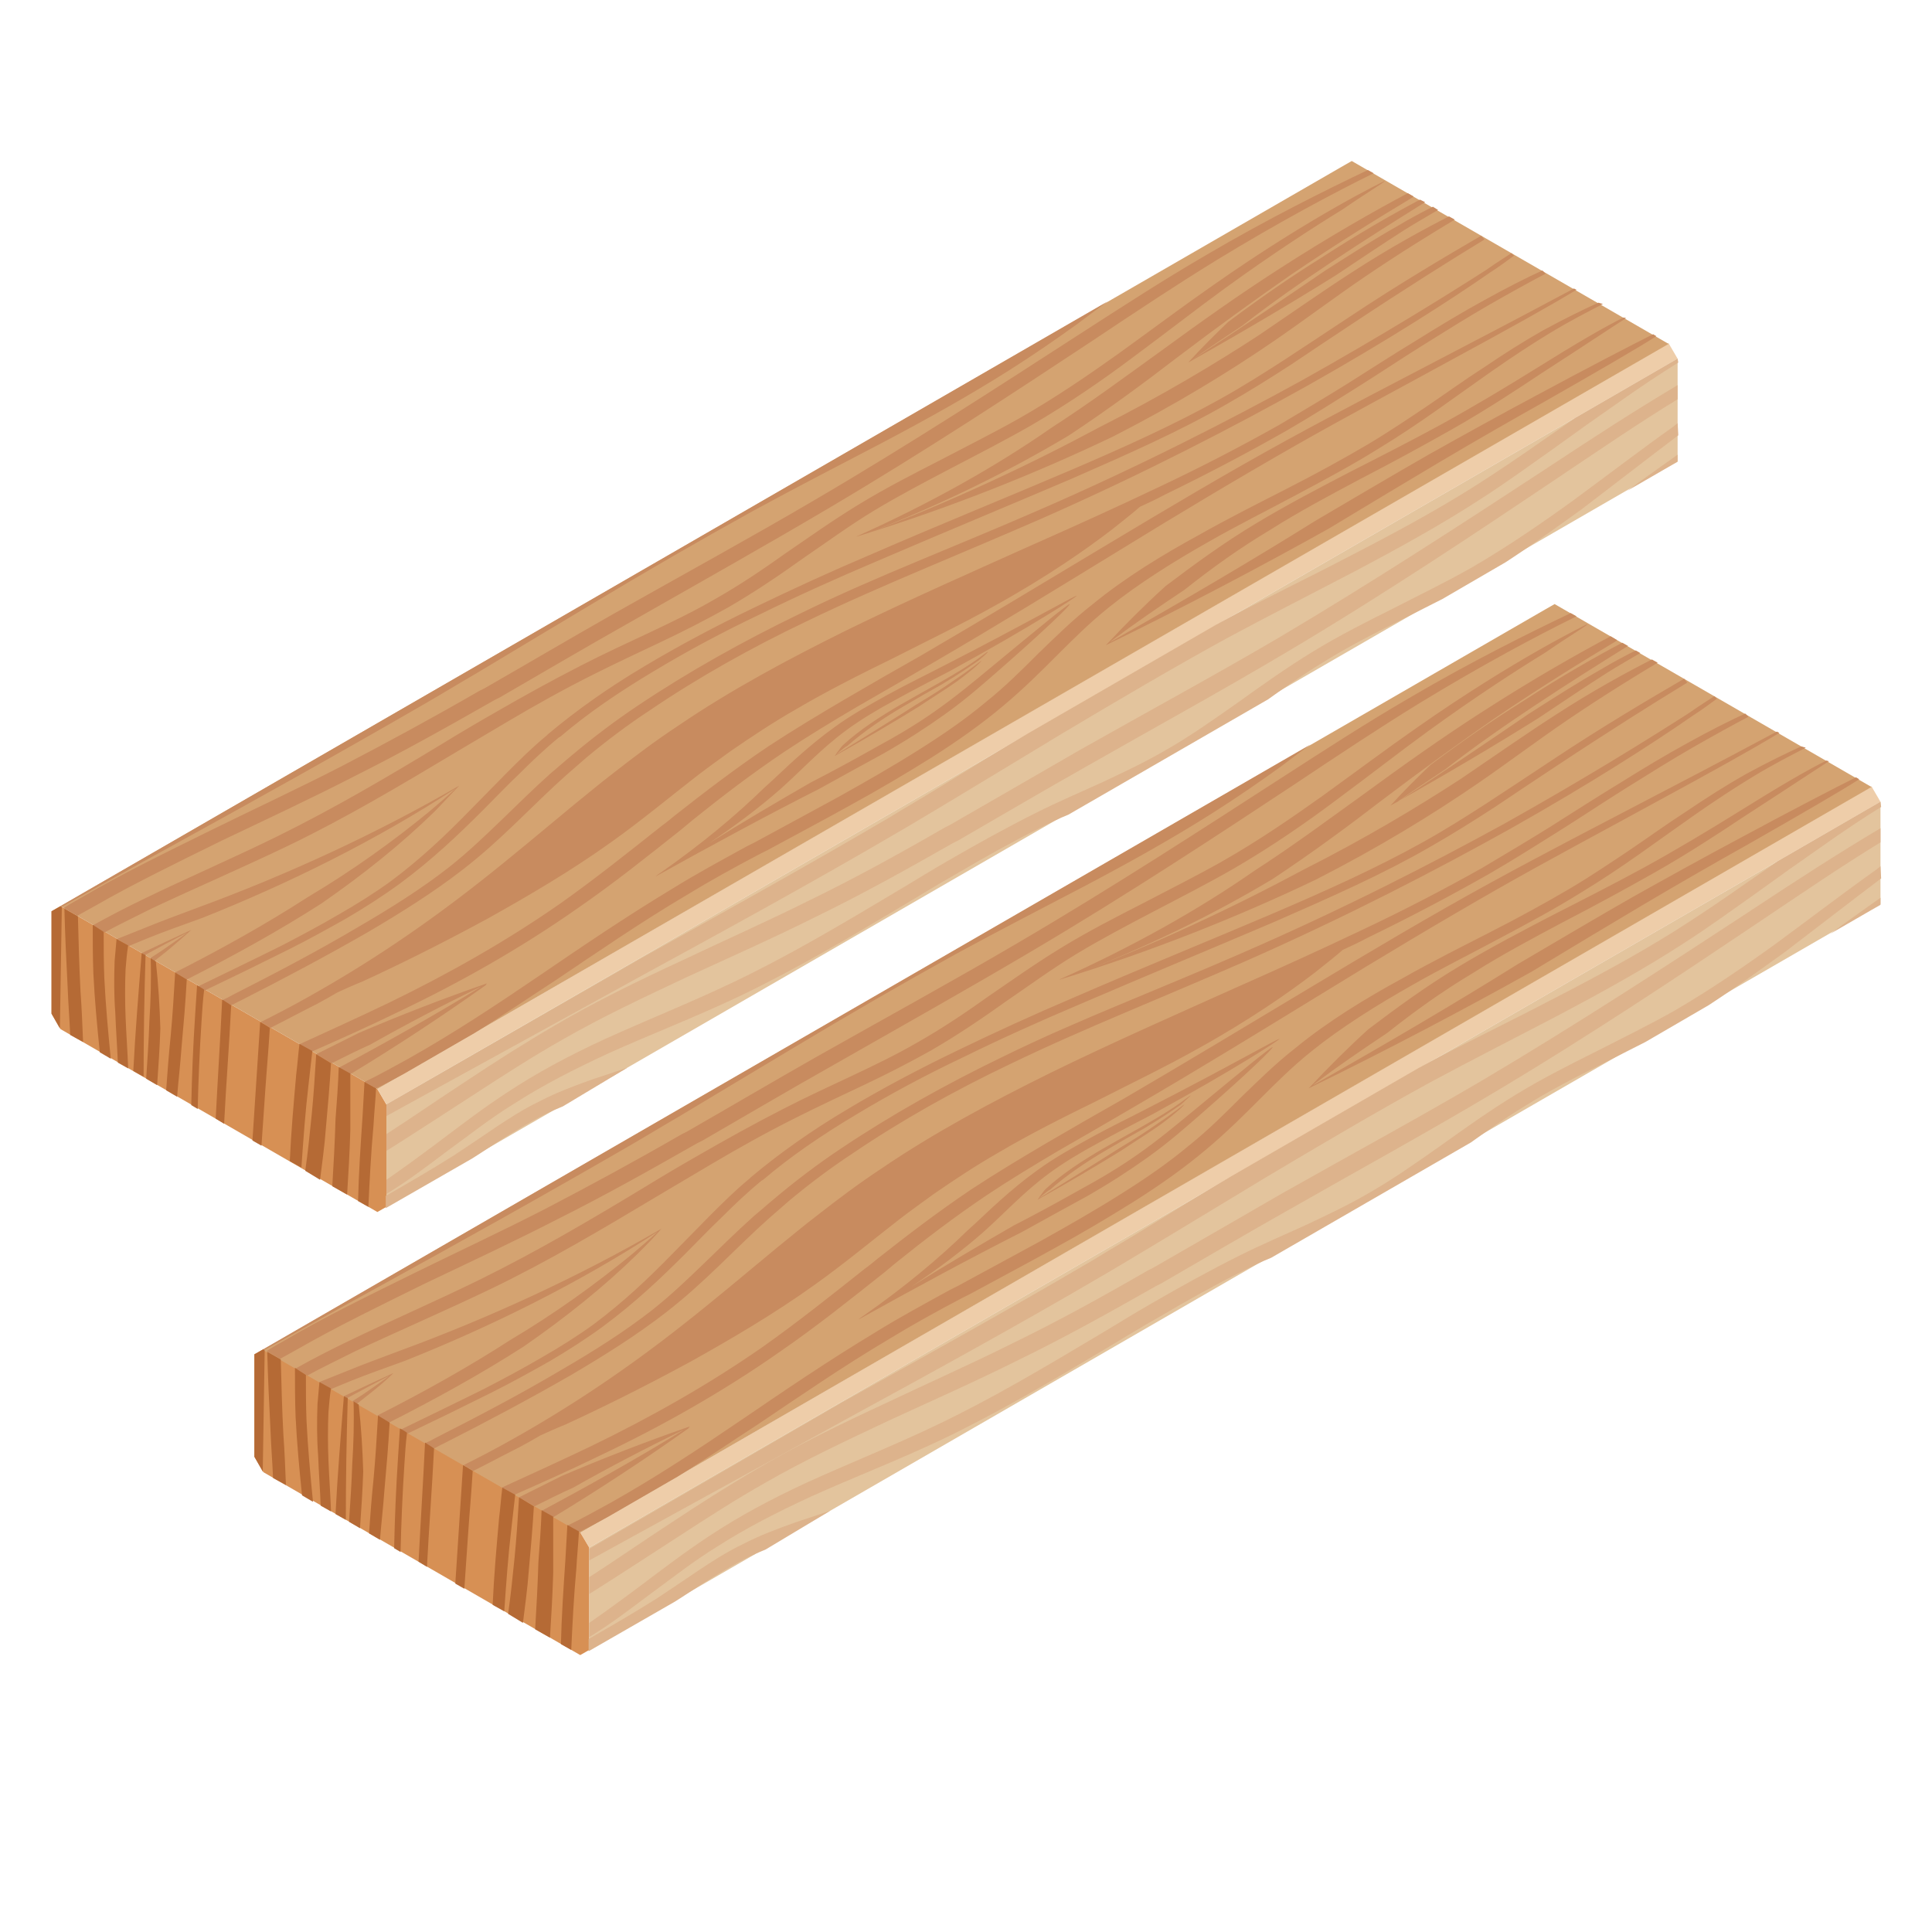 <?xml version="1.0" encoding="utf-8"?>
<!-- Generator: Adobe Illustrator 26.5.0, SVG Export Plug-In . SVG Version: 6.00 Build 0)  -->
<svg version="1.1" id="Livello_1" xmlns="http://www.w3.org/2000/svg" xmlns:xlink="http://www.w3.org/1999/xlink" x="0px" y="0px"
	 viewBox="0 0 300 300" style="enable-background:new 0 0 300 300;" xml:space="preserve">
<style type="text/css">
	.st0{fill:#D79054;}
	.st1{fill:#EECDA9;}
	.st2{fill:#E3C49D;}
	.st3{fill:#D4A371;}
	.st4{fill:#C88B5F;}
	.st5{fill:#B56A35;}
	.st6{fill:#DDB38C;}
</style>
<g>
	<path id="rect1183_00000008855157205219168690000003454911210618370695_" class="st0" d="M40.9,209.5l-1.4,0.8v15.9l1.4,2.4
		L90.1,257l1.4-0.8v-15.9l-1.4-2.4L40.9,209.5z"/>
	<path id="path1575_00000080909993897576878510000011343358212078004894_" class="st1" d="M91.5,240.3L292,124.5l-1.4-2.4L90.1,238
		L91.5,240.3z"/>
	<path id="path1577_00000010270171220522575680000006597042465457456263_" class="st2" d="M91.5,256.2v-15.9L292,124.5l0,15.9
		l-1.4,0.8L91.5,256.2z"/>
	<path id="path1579_00000070091444134666835270000002422104543732392605_" class="st3" d="M290.6,122.2l-49.2-28.4l-1.4,0.8
		l-199.2,115L90.1,238L290.6,122.2z"/>
	<path id="path1655_00000172415468814975445140000001437404554003707318_" class="st4" d="M243.9,95.2c-6.5,3.1-15.4,7.5-25.1,13.2
		c-6.7,3.9-12.7,7.8-20.3,12.7c-11.3,7.3-25.9,16.8-40.6,25.4c-9.7,5.7-20.3,11.5-31.1,17.6c-6.7,3.8-13.3,7.7-20.1,11.6
		c0,0-0.8,0.4-0.8,0.4c-7.1,4.1-14.1,7.9-21.2,11.6c-6.6,3.4-13.9,6.8-20.4,10c-7.1,3.5-13.9,6.8-20.2,10.5c-0.9,0.5-1.8,1-2.7,1.6
		l2.1,1.2c0.9-0.5,1.8-1,2.7-1.5c6.1-3.5,12.7-6.7,19.8-10.2c6.5-3.1,13.8-6.5,20.6-10c7.4-3.7,14.5-7.7,21.7-11.8
		c0,0,0.8-0.4,0.8-0.4c6.4-3.7,13.7-8,20.1-11.6c10.7-6.1,21.2-12,31-17.8c14.9-8.8,29.3-18.3,40.5-25.7c7.5-5,13.2-8.8,19.7-12.8
		c9.5-5.8,18.1-10.4,24.4-13.5L243.9,95.2z M246.5,96.9c0,0-11.1,5.3-26.5,16.1c-4.6,3.2-9.4,6.8-14.8,10.7
		c-4.5,3.2-9.7,6.8-15.5,10.1c-3.9,2.2-7.9,4.2-12.3,6.5c-4.1,2.1-8.4,4.3-12.5,6.8c-4.1,2.5-7.6,5-11.4,7.6
		c-3.5,2.5-7.2,5-11.1,7.2c-3.1,1.8-6.4,3.4-10,5.1c-3.4,1.6-7.1,3.3-10.6,5.1c-4.7,2.4-9.2,4.9-13.7,7.5c-2.8,1.6-5.5,3.2-8.1,4.8
		c-8.6,5.2-16.6,9.9-25.3,14.2c-6.9,3.4-14.1,6.5-20.9,9.8c-2.7,1.3-5.4,2.7-7.9,4.1l1.8,1.1c2.4-1.3,4.9-2.5,7.5-3.8
		c6.6-3.1,13.8-6.2,21.1-9.7c9.1-4.4,17.3-9.3,26-14.5c2.7-1.6,5.4-3.2,8.1-4.8c4.4-2.6,8.7-5,13.3-7.3c3.4-1.7,7-3.4,10.4-5
		c3.6-1.7,7.1-3.5,10.5-5.4c4.3-2.5,8.1-5.1,11.6-7.6c3.8-2.6,7.2-5.1,11-7.4c3.8-2.3,8-4.5,12-6.6c4.4-2.3,8.5-4.4,12.5-6.7
		c6-3.5,11.3-7.2,15.7-10.5c5.4-4,10-7.6,14.4-10.8c7.3-5.3,13.8-9.5,18.2-12.2C244.2,98.4,246.7,97,246.5,96.9z M250.1,98.8
		c-4.9,2.6-12,6.6-20.2,11.9c-5.9,3.8-11.7,7.9-18.4,12.8c-5,3.6-10.8,7.9-16.7,11.7c-8.6,6-18.9,11.8-30.3,16.9l0.1,0
		c14.6-4.5,28-9.9,39.7-15.5c9.8-5,18.1-10.1,25.1-14.9c4.8-3.3,9.3-6.7,14-9.9c5.6-3.8,10.5-6.8,14-8.9l-0.9-0.5
		c-3.9,2-9.1,4.8-15.1,8.7c-4.5,2.9-9.2,6.2-14.5,9.8c-6.9,4.5-15.1,9.4-24.6,14.2c-10.8,5.8-23.1,11.6-36.3,16.6
		c11.9-4.5,22.6-9.8,31.6-15.2c6.2-4.1,12-8.4,16.8-12.1c6.6-5,12-8.9,17.6-12.8c7.5-5.1,14.2-9.2,18.7-11.9
		c0.2-0.1,0.3-0.2,0.4-0.3L250.1,98.8z M251.9,99.8c-3.8,2-9.3,5.1-15.6,9.2c-4.5,2.8-9.4,6.2-14.2,9.8c-2.1,2-4.2,4.1-6.2,6.3
		c8.7-4.9,16.3-9.4,23-13.6c4.5-3,7-4.7,10.6-7c1.9-1.2,3.7-2.2,5.2-3.1L254,101c-1.6,0.8-3.5,1.8-5.5,3c-3.7,2.1-6.8,4.1-11.2,6.9
		c-6,4.1-13.2,9-20.9,14c2.7-1.9,5.4-3.7,8.1-5.5c4.6-3.6,9.4-6.9,13.6-9.7c5.7-3.8,10.7-6.9,14.2-9.1c0.2-0.1,0.3-0.2,0.5-0.3
		L251.9,99.8z M261.5,105.4c-5.3,3.1-12.5,7.3-20.9,12.9c-3,2-6.2,4.1-9.7,6.4c-3.1,2-6.4,4.1-10,6.1c-7,3.9-14.7,7.4-23.6,11.2
		c-9.6,4.1-20,8.3-30.8,13c-5.9,2.5-12,5.3-18,8.2c-5.8,2.8-11.5,5.8-17,9.1c-5.4,3.2-10.5,6.8-14.9,10.5c-0.1,0.1-0.1,0.1-0.2,0.2
		c-2.3,1.9-4.3,3.9-6.2,5.8c-1.9,1.9-3.8,3.9-5.7,5.8c-3.8,3.9-7.7,7.6-12.4,11.1c-2.5,1.8-5.2,3.5-8,5.1c-2.9,1.7-5.9,3.3-8.8,4.8
		c-4.4,2.2-8.8,4.3-13.1,6.4l1.1,0.6c4.2-2,8.5-4.1,12.9-6.3c3-1.5,6.1-3.2,9.1-4.9c2.9-1.7,5.7-3.5,8.3-5.4c5-3.7,9-7.5,12.9-11.4
		c1.9-1.9,3.7-3.8,5.7-5.7c1.9-1.9,3.9-3.8,6.1-5.6c0.1,0,0.1-0.1,0.2-0.1c4.2-3.6,9.2-7,14.4-10.1c5.3-3.2,10.9-6.2,16.6-8.9
		c5.9-2.9,11.9-5.6,17.8-8.1c10.7-4.6,21.1-8.9,30.7-13c8.9-3.9,16.8-7.4,23.9-11.5c3.7-2.1,7-4.2,10.1-6.2c3.4-2.3,6.6-4.4,9.6-6.4
		c8.3-5.5,15.3-9.9,20.4-13L261.5,105.4z M266.2,108.1c-1.2,0.8-2.5,1.6-3.9,2.6c-6.4,4.1-16.2,10.2-28.7,17.2
		c-11.3,6.2-25.1,13.3-41,20.2c-6.2,2.7-11.8,5-18.5,7.8c-6,2.5-12.3,5.2-18.4,8.2c-8.7,4.2-17.3,9-25.2,14.3c-3.6,2.4-7,5-10.1,7.6
		c-1.1,0.9-2.2,1.9-3.3,2.8c-2.8,2.5-5.3,5-7.8,7.4c-2.6,2.5-5.1,4.9-8,7.2c-4.2,3.3-9.1,6.4-14.1,9.3c-6.4,3.8-13.1,7.3-19.6,10.6
		c-0.5,0.3-1.1,0.6-1.6,0.8l1.4,0.8c0.5-0.2,0.9-0.5,1.4-0.7c6.5-3.3,13.3-6.9,19.9-10.7c5.1-3,10.2-6.2,14.7-9.7
		c3.1-2.4,5.8-4.9,8.4-7.4c2.5-2.4,5-4.9,7.7-7.3c1-0.9,2.1-1.8,3.1-2.7c3-2.5,6.3-5,9.8-7.3c7.5-5.1,15.9-9.8,24.3-13.8
		c6-2.9,12.2-5.6,18.1-8.1c6.6-2.8,12.3-5.2,18.5-7.9c16.1-7.1,29.9-14.3,41.2-20.6c12.6-7.1,22.2-13.3,28.4-17.6
		c1.4-0.9,2.6-1.8,3.7-2.6L266.2,108.1z M271,110.8c-2.4,1.1-5.4,2.6-9,4.6c-3.3,1.8-6.8,3.9-10.8,6.4c-3.3,2-6.7,4.2-10.5,6.6
		c-3.2,2-6.9,4.2-10.6,6.4c-5.7,3.2-11.8,6.4-18.8,9.7c-6.3,3-12.7,5.9-19.7,9c-8.9,4-18.9,8.4-28.5,13.1
		c-8.9,4.4-18.1,9.3-26.3,14.9c-3.5,2.3-6.8,4.8-10,7.3c-2.1,1.6-4.1,3.3-6.1,4.9c-5.2,4.3-9.8,8.2-14.9,12.2
		c-8.4,6.6-17.1,12.5-26.6,17.8c-2.3,1.3-4.8,2.6-7.2,3.8l1.5,0.9c2.4-1.2,4.8-2.5,7.2-3.7c1.1-0.6,2.2-1.2,3.2-1.8
		c1.1-0.5,2.4-1.1,3.9-1.7c4.8-2.2,11.6-5.5,19.5-9.8c5.9-3.3,12.8-7.3,19.2-11.9c4.5-3.2,8.7-6.7,13.2-10.2
		c1.7-1.3,3.5-2.6,5.3-3.9c3.2-2.2,6.5-4.4,10-6.4c4.9-2.9,10.3-5.6,15.2-8c5.9-3,10.7-5.3,15.7-8.1c8.3-4.6,14.4-8.9,18.3-11.9
		c1.9-1.5,3.4-2.7,4.3-3.5c1.3-0.6,2.6-1.2,3.9-1.9c7-3.4,13.2-6.7,19-10c3.8-2.2,7.4-4.5,10.6-6.5c3.2-2,7.1-4.6,10.3-6.6
		c4-2.5,7.2-4.5,10.5-6.4c3.5-2,6.4-3.6,8.7-4.8L271,110.8z M275.9,113.6c-5.3,2.8-6.1,3.3-20.5,10.8c-6.3,3.3-15.6,8.1-24,12.7
		c-9.3,5.1-18.2,10.4-28.7,16.7c-8.5,5.1-18.6,11.2-28.2,16.8c-3.9,2.2-7.9,4.5-12,6.9c-3.9,2.3-7.9,4.7-11.7,7.2
		c-5.2,3.5-9.9,7.1-14.6,10.8c-0.6,0.5-1.2,1-1.9,1.5c-5.3,4.2-10.3,8.2-15.8,12.1c-8.3,5.8-17.5,11-26.8,15.5
		c-4.6,2.2-9.2,4.3-13.8,6.4l2,1.1c4.3-1.9,8.8-3.9,13.3-6.1c9.7-4.6,19.2-10,27.9-16.1c5.8-4,10.9-8.1,16.2-12.3
		c0.6-0.5,1.2-1,1.8-1.5c4.6-3.7,9.2-7.2,14.1-10.5c3.6-2.4,7.4-4.7,11.3-7c4-2.3,8-4.6,11.9-6.9c9.8-5.7,19.7-11.8,28.2-17
		c10.4-6.4,19.1-11.6,28.2-16.8c7.9-4.5,17.5-9.6,23.5-12.9c9.6-5.2,15.7-8.6,20-11.2L275.9,113.6z M203.5,115.6L40.9,209.5l0.2,0.1
		c5.5-3,11.1-6.2,17-9.4c12.2-6.7,26.2-14.5,39.5-22.2c2.6-1.5,5.2-3.1,7.8-4.6c6-3.6,11.8-7.1,17.5-10.5
		c8.8-5.3,17.1-10.1,25.6-14.8c6.8-3.7,13.6-7.2,20.1-10.6c7.2-3.8,13.6-7.4,19.6-11.2c3.8-2.4,7.4-4.9,10.6-7.2
		C200.5,117.8,202,116.7,203.5,115.6z M279.7,115.9c-2.2,1-5.1,2.4-8.6,4.3c-3,1.7-6,3.6-9.4,5.9c-2.8,1.8-5.7,3.9-8.8,6
		c-2.7,1.8-5.8,3.9-9,5.8c-3.9,2.3-8.1,4.6-12.8,7c-4.1,2.1-8.9,4.5-13.3,7c-5.7,3.1-11.6,6.7-16.6,10.8c-3.2,2.5-5.8,5.1-8.5,7.7
		c-2.5,2.5-5.1,5.1-8.1,7.5c-3.1,2.6-6.7,5.1-10.7,7.6c-3.8,2.4-8,4.8-12.3,7.2c-4.2,2.3-8.5,4.6-12.9,7c-0.4,0.2-0.8,0.4-1.2,0.6
		c-4,2.2-7.9,4.3-11.6,6.6c-7.3,4.4-14.2,9.1-20.5,13.4c-6.9,4.7-13.4,9-20.5,13c-2.2,1.2-4.5,2.5-6.8,3.6l1.8,1
		c1.5-0.7,2.9-1.5,4.4-2.3c0,0,10.9-6.3,10.9-6.3c4.2-2.6,8.3-5.4,12.6-8.2c6.4-4.3,13.2-9,20.3-13.2c3.6-2.2,7.4-4.3,11.4-6.4
		c0.4-0.2,0.8-0.4,1.2-0.6c4.4-2.4,8.6-4.6,12.9-7c4.4-2.4,8.6-4.9,12.6-7.4c4.1-2.6,7.9-5.3,11.2-8.1c3.1-2.6,5.8-5.3,8.2-7.7
		c2.6-2.6,5.1-5.1,8.1-7.5c4.6-3.7,10.2-7.2,15.7-10.3c4.2-2.4,9-4.8,13.1-7c4.7-2.5,9-4.8,13-7.3c3.3-2,6.4-4.1,9.1-6
		c3.1-2.2,5.9-4.2,8.6-6.1c3.3-2.3,6.2-4.2,9-5.9c3.3-2,6.1-3.4,8.2-4.5L279.7,115.9z M283.6,118.1c-3,1.5-7,3.8-14.2,8.3
		c-3.7,2.3-9,5.5-14.1,8.3c-4.6,2.5-8.9,4.7-14.4,7.5c-4.6,2.4-9.6,5-14.4,7.9c-5,3-9.5,6.3-14,9.7c-3.2,2.9-6.2,5.9-9.1,9l-0.2,0.2
		c12.7-6.2,24.2-12.3,34.6-18.1c6.3-3.8,12.1-7.3,17.5-10.5c5.4-3.2,11.5-6.7,15.8-9.1c8.6-4.9,14.8-8.5,17.6-10.3l-0.5-0.3
		c-3.2,1.6-9.6,4.9-18.5,9.7c-4.5,2.4-10.5,5.7-16.2,8.9c-5.6,3.2-11.5,6.7-17.8,10.4c-9.6,6-20.3,12.3-31.8,18.8l0.2-0.2
		c3.6-2.7,7.4-5.3,11.3-7.9c4.3-3.4,8.6-6.5,13.3-9.3c4.4-2.8,9.3-5.4,13.8-7.8c5.4-2.8,9.8-5.2,14.4-7.8c5.3-3,10.3-6.3,13.9-8.7
		c6.5-4.2,11-7.2,13.2-8.6L283.6,118.1z M198.7,161.3c-0.4,0-8,4.4-20.7,10.9c-2.5,1.3-5.8,2.9-8.7,4.5c-2.7,1.5-5.6,3.1-8.2,5
		c-2.1,1.5-4,3.1-5.8,4.7c-1.7,1.5-3.4,3.2-5.1,4.7c-4.4,4.3-9.8,8.8-16.1,13.2c-0.3,0.2-0.6,0.4-0.8,0.6
		c8.8-4.9,17.3-9.5,25.4-13.6c3.6-2,6.7-3.7,10-5.5c3.5-2,6.6-4,9.4-6c3.4-2.4,6.3-5,8.6-7c7.2-6.3,11.1-10.1,10.9-10.2
		c-0.3,0-4.8,3.7-12.3,9.9c-2.3,1.9-5.4,4.5-8.7,6.8c-2.7,1.9-5.7,3.7-9.2,5.6c-3.2,1.8-6.3,3.5-10,5.4c-5.2,3-10.5,6.1-15.9,9.5
		c4.2-2.8,7.9-5.6,11.1-8.4c1.8-1.6,3.4-3.2,5-4.7c1.7-1.6,3.4-3.1,5.3-4.5c2.3-1.7,5-3.3,7.6-4.7c2.7-1.5,6-3.2,8.5-4.5
		C191.8,166,198.8,161.4,198.7,161.3C198.7,161.3,198.7,161.3,198.7,161.3z M184.9,170.1c-0.1,0-0.6,0.4-1.7,1.2c-1.4,1-3,2-5.8,3.6
		c-1.8,1-3.9,2.2-6.2,3.5c-2.9,1.7-6.2,3.8-8.8,6.2c-0.3,0.3-0.5,0.6-0.8,1c-0.2,0.2-0.3,0.5-0.5,0.7c5-2.8,9.4-5.4,13.1-7.7
		c2.4-1.6,4.2-2.7,5.9-3.9c2.6-1.9,3.8-3.1,3.8-3.2c-0.1,0-1.5,1.2-4.2,3c-1.7,1.2-3.4,2.3-5.9,3.8c-3.6,2.3-7.8,4.9-12.5,7.8
		c0.2-0.2,0.5-0.4,0.7-0.6c0.4-0.3,0.7-0.6,1.1-0.8c2.5-2.2,5.6-4.3,8.5-6c2.2-1.3,4.3-2.5,6.1-3.5c2.7-1.6,4.4-2.8,5.7-3.7
		C184.5,170.5,184.9,170.1,184.9,170.1L184.9,170.1z M102.7,190.8c-12.9,7.5-26.9,13.9-40.5,18.9c-2.9,1.1-5.7,2.1-8.6,3.3
		c-1.3,0.5-2.7,1.1-4,1.6l1.8,1.1c1-0.4,1.9-0.8,2.9-1.2c2.7-1.1,5.6-2.1,8.6-3.2c13.3-5.3,26.9-12,39.3-20.1
		c-1.3,1.2-2.6,2.3-4,3.5c-5.7,4.7-12.1,9.3-19,13.4c-6.5,4.2-13.5,8.1-20.6,11.7l1.8,1.1c7.1-3.6,14.2-7.5,20.9-11.8
		c6.5-4.5,12.5-9.3,17.7-14.4C100.4,193.3,101.6,192.1,102.7,190.8z M61.1,213.2c-2.6,1.2-5.2,2.4-7.7,3.6l0.5,0.3
		c2.2-1.2,4.3-2.3,6.6-3.5c-1.3,1-2.7,1.9-4.1,2.9c-0.6,0.4-1.1,0.7-1.7,1.1l0.7,0.4c0.6-0.5,1.3-1,1.9-1.5
		C58.7,215.4,60,214.3,61.1,213.2z M107.1,221.5c-6.9,2.4-13.6,5-19.9,7.7c-2.2,1.1-4.4,2.2-6.6,3.3l2.4,1.4c2-1,4-2,6-2.9
		c5.5-3.1,11.2-6.1,17.2-9l-0.3,0.2c-7.2,4.4-14.5,8.5-21.8,12.4l1.8,1c7.1-4.3,14.1-8.9,21-13.8L107.1,221.5z"/>
	<path id="path1619_00000013188853206008973360000003168233192838042297_" class="st5" d="M40.9,209.5l-1.4,0.8v15.9l1.3,2.3
		c0.1-6,0.2-12.3,0.3-18.8L40.9,209.5z M41.5,209.9c0.1,4.1,0.3,8.2,0.5,12.1c0.1,2.7,0.3,5.1,0.4,7.5l2,1.1
		c-0.1-2.5-0.2-5.1-0.4-7.9c-0.2-3.8-0.3-7.7-0.4-11.6L41.5,209.9z M45.8,212.4c0,2.5,0,5,0.1,7.6c0.2,4.1,0.6,8.3,1,12.2l1.7,1
		c-0.4-4.1-0.8-8.4-1-12.5c-0.1-2.4-0.1-4.8-0.1-7.2L45.8,212.4z M49.6,214.6c-0.1,1.1-0.2,2.2-0.3,3.4c-0.1,2.7-0.1,5.4,0.1,8
		c0.1,2.7,0.3,5.3,0.4,7.8l1.6,0.9c0,0,0-0.1,0-0.1c-0.1-2.6-0.3-5.3-0.4-7.9c-0.1-2.5-0.1-5,0-7.4c0.1-1.2,0.2-2.5,0.4-3.7
		L49.6,214.6z M53.4,216.8c-0.5,6.2-1,12.4-1.3,18.3l1.6,0.9c0-6.1,0.1-12.4,0.3-18.9L53.4,216.8z M54.9,217.6
		c0.1,3.3,0,6.6-0.2,9.7c-0.1,3-0.3,6-0.5,9l1.7,1c0.2-2.8,0.4-5.8,0.5-8.8c-0.1-3.3-0.3-6.8-0.7-10.4L54.9,217.6z M58.7,219.8
		c-0.2,3.4-0.4,6.7-0.7,9.9c-0.3,2.9-0.5,5.6-0.7,8.4l1.7,1c0.2-2.5,0.5-5,0.7-7.8c0.3-3.3,0.6-6.8,0.8-10.4
		C60.5,220.9,58.7,219.8,58.7,219.8z M62.1,221.8c-0.1,1.5-0.2,3.1-0.3,4.6c-0.3,4.6-0.5,9.3-0.6,14l1,0.6c0.1-4.5,0.3-9.1,0.6-13.7
		c0.1-1.6,0.2-3.2,0.4-4.8C63.2,222.4,62.1,221.8,62.1,221.8z M66,224c-0.3,6.3-0.7,12.4-1,18.4c0,0,0,0.1,0,0.1l1.3,0.8
		c0.3-6,0.8-12.3,1.1-18.4L66,224z M71.9,227.5c-0.2,3.2-0.4,6.2-0.6,9.2c-0.2,3.2-0.4,6.2-0.6,9.2l1.4,0.8c0.2-2.8,0.4-5.7,0.6-8.7
		c0.2-3,0.5-6.2,0.7-9.6l-0.8-0.5L71.9,227.5z M78,231c-0.2,1.6-0.3,3.1-0.5,4.7c-0.4,4.5-0.8,9-1,13.5l1.8,1
		c0.3-4.3,0.6-8.6,1.1-12.8c0.2-1.8,0.4-3.5,0.6-5.3L78,231z M80.6,232.5c-0.2,3.2-0.4,6.4-0.7,9.4c-0.3,3-0.6,5.9-1,8.7l2.3,1.4
		c0.3-2.5,0.7-5.2,0.9-8c0.3-3.3,0.6-6.7,0.8-10.1L80.6,232.5z M84.1,234.5c-0.1,2.8-0.3,5.5-0.5,8.1c-0.1,3.5-0.3,7-0.5,10.4
		l2.3,1.3c0.2-3.2,0.4-6.6,0.5-10c0-2.9,0-5.8,0-8.8L84.1,234.5z M88.1,236.8c-0.1,1.8-0.2,3.6-0.3,5.3c-0.3,4.5-0.6,8.8-0.7,13.2
		l1.6,0.9c0.2-4.2,0.4-8.3,0.8-12.7c0.1-1.9,0.3-3.8,0.4-5.7L88.1,236.8z"/>
	<path id="path1334_00000115475212492396163510000009010676284126544272_" class="st6" d="M292,124.5l-15.9,9.2
		c-1.6,1.1-3.3,2.3-5.2,3.6c-3.4,2.4-7.1,4.9-10.9,7.3c-5.9,3.7-12.2,7.1-19.2,10.7c-6.3,3.3-13,6.5-19.9,10.2
		c-0.3,0.2-0.6,0.3-0.9,0.5l-28.9,16.7c-4.7,2.8-8.6,5.2-13.8,8.4c-2.6,1.6-5.2,3.1-7.8,4.7c-13.1,7.7-27,15.4-39,22.1
		c-0.8,0.5-1.6,0.9-2.4,1.4l-36.6,21.2v1.8c12-6.6,25.5-14,40.2-22.1c12.1-6.6,26-14.2,39.3-22c2.6-1.5,5.2-3.1,7.9-4.7
		c6-3.6,11.9-7.2,17.7-10.7c8.9-5.3,17.2-10.2,25.6-14.8c6.7-3.6,13.4-7,19.7-10.3c7-3.7,13.5-7.3,19.5-11.2c3.9-2.5,7.6-5.2,11-7.6
		c4-2.9,7.1-5.1,10.7-7.6c3.1-2.2,6.1-4.2,9-6L292,124.5z M292,128.6c-6.7,4-12.9,8-20.6,13.1c-11.6,7.6-26.6,17.4-41.3,26.1
		c-9.7,5.7-20.2,11.4-31,17.5c-6.6,3.8-13.3,7.7-20.1,11.6c0,0-0.8,0.4-0.8,0.4c-7.1,4.1-14,7.9-21,11.3c-6.4,3.2-13.4,6.3-19.7,9.3
		c-6.9,3.2-13.5,6.4-19.8,10.1c-4.8,2.8-9.5,5.8-13.7,8.6c-4.6,3-8.3,5.6-12.5,8.3v2.6c0.2-0.1,0.3-0.2,0.5-0.3
		c4.6-2.9,8.7-5.6,13.5-8.7c4.3-2.8,8.8-5.7,13.4-8.3c6.1-3.5,12.5-6.5,19.3-9.7c6.3-2.9,13.3-6,19.9-9.3
		c7.2-3.5,14.2-7.4,21.4-11.5c0,0,0.8-0.4,0.8-0.4c6.4-3.7,13.7-8,20.1-11.6c10.7-6.1,21.1-11.8,31-17.7c15-8.9,29.8-18.8,41.4-26.6
		c7.3-4.9,13-8.8,19.2-12.6L292,128.6z M292,134.5c-0.2,0.2-0.4,0.3-0.6,0.5c-4.8,3.4-9.9,7.3-15.6,11.5
		c-4.7,3.4-10.2,7.2-15.9,10.5c-3.9,2.2-7.8,4.1-12.1,6.3c-4,2-8.2,4.1-12.3,6.6c-4.1,2.5-7.9,5.2-11.8,8c-3.7,2.6-7.5,5.3-11.4,7.5
		c-3.1,1.8-6.3,3.3-9.7,4.9c-3.3,1.5-6.8,3-10.2,4.7c-4.6,2.3-9.1,4.8-13.6,7.4c-2.8,1.6-5.5,3.3-8.2,4.9c-8.7,5.2-16.8,10-25.2,14
		c-6.7,3.2-13.5,5.9-20.1,8.9c-5.4,2.5-10.5,5.2-15.3,8.4c-3.8,2.5-7.3,5.2-10.5,7.6c-2.8,2.1-5.4,4-8,5.8v2.2
		c3.3-2,6.3-4.3,9.5-6.7c3.3-2.4,6.7-5.1,10.3-7.3c4.5-2.9,9.4-5.4,14.6-7.8c6.4-2.9,13.2-5.5,20.2-8.8c8.8-4.2,17.1-9.1,25.8-14.3
		c2.7-1.6,5.4-3.3,8.1-4.8c4.4-2.6,8.7-5,13.1-7.2c1.4-0.7,2.8-1.4,4.3-2l31-17.9c2.8-2,5.5-3.9,8.3-5.6c3.8-2.4,7.9-4.5,11.9-6.5
		c2.4-1.2,4.7-2.4,6.9-3.5l9.8-5.7c4.3-2.8,8.3-5.7,11.9-8.3c5.5-4.2,10.4-8,14.9-11.4L292,134.5z M292,139.4
		c-2.5,1.8-5.1,3.6-7.8,5.6l6.4-3.7l1.4-0.8L292,139.4z M128.9,234.6c-1.8,0.6-3.6,1.2-5.4,1.8c-2.8,1-5.5,2-8.2,3.4
		c-2.5,1.2-4.8,2.7-6.9,4.1c-2.2,1.5-4.3,2.9-6.4,4.3c-3.5,2.2-7.1,4.3-10.6,6.3v1.9l13.4-7.7c1.6-1,3.2-2.1,4.8-3.1
		c2.1-1.3,4.2-2.6,6.4-3.7c1-0.5,1.9-0.9,2.9-1.3L128.9,234.6z"/>
</g>
<g>
	<path id="rect1183_00000127005701674388822240000015987072899583724423_" class="st0" d="M9.4,140.7L8,141.5v15.9l1.4,2.4
		l49.2,28.4l1.4-0.8v-15.9l-1.4-2.4L9.4,140.7z"/>
	<path id="path1575_00000174573187991312500850000014060765330678995873_" class="st1" d="M60,171.5L260.5,55.7l-1.4-2.4L58.6,169.1
		L60,171.5z"/>
	<path id="path1577_00000006700027573355795510000008700590850050503307_" class="st2" d="M60,187.4v-15.9L260.5,55.7l0,15.9
		l-1.4,0.8L60,187.4z"/>
	<path id="path1579_00000142142778958135892050000008627509310541597369_" class="st3" d="M259.1,53.4L209.9,25l-1.4,0.8L9.4,140.7
		l49.2,28.4L259.1,53.4z"/>
	<path id="path1655_00000000942959226344199220000012741948168360702132_" class="st4" d="M212.4,26.4c-6.5,3.1-15.4,7.5-25.1,13.2
		c-6.7,3.9-12.7,7.8-20.3,12.7c-11.3,7.3-25.9,16.8-40.6,25.4c-9.7,5.7-20.3,11.5-31.1,17.6c-6.7,3.8-13.3,7.7-20.1,11.6
		c0,0-0.8,0.4-0.8,0.4c-7.1,4.1-14.1,7.9-21.2,11.6c-6.6,3.4-13.9,6.8-20.4,10c-7.1,3.5-13.9,6.8-20.2,10.5c-0.9,0.5-1.8,1-2.7,1.6
		l2.1,1.2c0.9-0.5,1.8-1,2.7-1.5c6.1-3.5,12.7-6.7,19.8-10.2c6.5-3.1,13.8-6.5,20.6-10c7.4-3.7,14.5-7.7,21.7-11.8
		c0,0,0.8-0.4,0.8-0.4c6.4-3.7,13.7-8,20.1-11.6c10.7-6.1,21.2-12,31-17.8c14.9-8.8,29.3-18.3,40.5-25.7c7.5-5,13.2-8.8,19.7-12.8
		c9.5-5.8,18.1-10.4,24.4-13.5L212.4,26.4z M215,28.1c0,0-11.1,5.3-26.5,16.1c-4.6,3.2-9.4,6.8-14.8,10.7
		c-4.5,3.2-9.7,6.8-15.5,10.1c-3.9,2.2-7.9,4.2-12.3,6.5c-4.1,2.1-8.4,4.3-12.5,6.8c-4.1,2.5-7.6,5-11.4,7.6
		c-3.5,2.5-7.2,5-11.1,7.2c-3.1,1.8-6.4,3.4-10,5.1c-3.4,1.6-7.1,3.3-10.6,5.1c-4.7,2.4-9.2,4.9-13.7,7.5c-2.8,1.6-5.5,3.2-8.1,4.8
		c-8.6,5.2-16.6,9.9-25.3,14.2c-6.9,3.4-14.1,6.5-20.9,9.8c-2.7,1.3-5.4,2.7-7.9,4.1l1.8,1.1c2.4-1.3,4.9-2.5,7.5-3.8
		c6.6-3.1,13.8-6.2,21.1-9.7c9.1-4.4,17.3-9.3,26-14.5c2.7-1.6,5.4-3.2,8.1-4.8c4.4-2.6,8.7-5,13.3-7.3c3.4-1.7,7-3.4,10.4-5
		c3.6-1.7,7.1-3.5,10.5-5.4c4.3-2.5,8.1-5.1,11.6-7.6c3.8-2.6,7.2-5.1,11-7.4c3.8-2.3,8-4.5,12-6.6c4.4-2.3,8.5-4.4,12.5-6.7
		c6-3.5,11.3-7.2,15.7-10.5c5.4-4,10-7.6,14.4-10.8c7.3-5.3,13.8-9.5,18.2-12.2C212.7,29.6,215.2,28.2,215,28.1z M218.6,30
		c-4.9,2.6-12,6.6-20.2,11.9c-5.9,3.8-11.7,7.9-18.4,12.8c-5,3.6-10.8,7.9-16.7,11.7c-8.6,6-18.9,11.8-30.3,16.9l0.1,0
		c14.6-4.5,28-9.9,39.7-15.5c9.8-5,18.1-10.1,25.1-14.9c4.8-3.3,9.3-6.7,14-9.9c5.6-3.8,10.5-6.8,14-8.9l-0.9-0.5
		c-3.9,2-9.1,4.8-15.1,8.7c-4.5,2.9-9.2,6.2-14.5,9.8c-6.9,4.5-15.1,9.4-24.6,14.2c-10.8,5.8-23.1,11.6-36.3,16.6
		C146.3,78.3,157,73,166,67.6c6.2-4.1,12-8.4,16.8-12.1c6.6-5,12-8.9,17.6-12.8c7.5-5.1,14.2-9.2,18.7-11.9c0.2-0.1,0.3-0.2,0.4-0.3
		L218.6,30z M220.5,31c-3.8,2-9.3,5.1-15.6,9.2c-4.5,2.8-9.4,6.2-14.2,9.8c-2.1,2-4.2,4.1-6.2,6.3c8.7-4.9,16.3-9.4,23-13.6
		c4.5-3,7-4.7,10.6-7c1.9-1.2,3.7-2.2,5.2-3.1l-0.8-0.5c-1.6,0.8-3.5,1.8-5.5,3c-3.7,2.1-6.8,4.1-11.2,6.9c-6,4.1-13.2,9-20.9,14
		c2.7-1.9,5.4-3.7,8.1-5.5c4.6-3.6,9.4-6.9,13.6-9.7c5.7-3.8,10.7-6.9,14.2-9.1c0.2-0.1,0.3-0.2,0.5-0.3L220.5,31z M230,36.6
		c-5.3,3.1-12.5,7.3-20.9,12.9c-3,2-6.2,4.1-9.7,6.4c-3.1,2-6.4,4.1-10,6.1c-7,3.9-14.7,7.4-23.6,11.2c-9.6,4.1-20,8.3-30.8,13
		c-5.9,2.5-12,5.3-18,8.2c-5.8,2.8-11.5,5.8-17,9.1c-5.4,3.2-10.5,6.8-14.9,10.5c-0.1,0.1-0.1,0.1-0.2,0.2c-2.3,1.9-4.3,3.9-6.2,5.8
		c-1.9,1.9-3.8,3.9-5.7,5.8c-3.8,3.9-7.7,7.6-12.4,11.1c-2.5,1.8-5.2,3.5-8,5.1c-2.9,1.7-5.9,3.3-8.8,4.8c-4.4,2.2-8.8,4.3-13.1,6.4
		l1.1,0.6c4.2-2,8.5-4.1,12.9-6.3c3-1.5,6.1-3.2,9.1-4.9c2.9-1.7,5.7-3.5,8.3-5.4c5-3.7,9-7.5,12.9-11.4c1.9-1.9,3.7-3.8,5.7-5.7
		c1.9-1.9,3.9-3.8,6.1-5.6c0.1,0,0.1-0.1,0.2-0.1c4.2-3.6,9.2-7,14.4-10.1c5.3-3.2,10.9-6.2,16.6-8.9c5.9-2.9,11.9-5.6,17.8-8.1
		c10.7-4.6,21.1-8.9,30.7-13c8.9-3.9,16.8-7.4,23.9-11.5c3.7-2.1,7-4.2,10.1-6.2c3.4-2.3,6.6-4.4,9.6-6.4c8.3-5.5,15.3-9.9,20.4-13
		L230,36.6z M234.7,39.3c-1.2,0.8-2.5,1.6-3.9,2.6c-6.4,4.1-16.2,10.2-28.7,17.2c-11.3,6.2-25.1,13.3-41,20.2
		c-6.2,2.7-11.8,5-18.5,7.8c-6,2.5-12.3,5.2-18.4,8.2c-8.7,4.2-17.3,9-25.2,14.3c-3.6,2.4-7,5-10.1,7.6c-1.1,0.9-2.2,1.9-3.3,2.8
		c-2.8,2.5-5.3,5-7.8,7.4c-2.6,2.5-5.1,4.9-8,7.2c-4.2,3.3-9.1,6.4-14.1,9.3c-6.4,3.8-13.1,7.3-19.6,10.6c-0.5,0.3-1.1,0.6-1.6,0.8
		l1.4,0.8c0.5-0.2,0.9-0.5,1.4-0.7c6.5-3.3,13.3-6.9,19.9-10.7c5.1-3,10.2-6.2,14.7-9.7c3.1-2.4,5.8-4.9,8.4-7.4
		c2.5-2.4,5-4.9,7.7-7.3c1-0.9,2.1-1.8,3.1-2.7c3-2.5,6.3-5,9.8-7.3c7.5-5.1,15.9-9.8,24.3-13.8c6-2.9,12.2-5.6,18.1-8.1
		c6.6-2.8,12.3-5.2,18.5-7.9c16.1-7.1,29.9-14.3,41.2-20.6c12.6-7.1,22.2-13.3,28.4-17.6c1.4-0.9,2.6-1.8,3.7-2.6L234.7,39.3z
		 M239.5,42c-2.4,1.1-5.4,2.6-9,4.6c-3.3,1.8-6.8,3.9-10.8,6.4c-3.3,2-6.7,4.2-10.5,6.6c-3.2,2-6.9,4.2-10.6,6.4
		c-5.7,3.2-11.8,6.4-18.8,9.7c-6.3,3-12.7,5.9-19.7,9c-8.9,4-18.9,8.4-28.5,13.1c-8.9,4.4-18.1,9.3-26.3,14.9
		c-3.5,2.3-6.8,4.8-10,7.3c-2.1,1.6-4.1,3.3-6.1,4.9c-5.2,4.3-9.8,8.2-14.9,12.2c-8.4,6.6-17.1,12.5-26.6,17.8
		c-2.3,1.3-4.8,2.6-7.2,3.8l1.5,0.9c2.4-1.2,4.8-2.5,7.2-3.7c1.1-0.6,2.2-1.2,3.2-1.8c1.1-0.5,2.4-1.1,3.9-1.7
		c4.8-2.2,11.6-5.5,19.5-9.8c5.9-3.3,12.8-7.3,19.2-11.9c4.5-3.2,8.7-6.7,13.2-10.2c1.7-1.3,3.5-2.6,5.3-3.9c3.2-2.2,6.5-4.4,10-6.4
		c4.9-2.9,10.3-5.6,15.2-8c5.9-3,10.7-5.3,15.7-8.1c8.3-4.6,14.4-8.9,18.3-11.9c1.9-1.5,3.4-2.7,4.3-3.5c1.3-0.6,2.6-1.2,3.9-1.9
		c7-3.4,13.2-6.7,19-10c3.8-2.2,7.4-4.5,10.6-6.5c3.2-2,7.1-4.6,10.3-6.6c4-2.5,7.2-4.5,10.5-6.4c3.5-2,6.4-3.6,8.7-4.8L239.5,42z
		 M244.4,44.8c-5.3,2.8-6.1,3.3-20.5,10.8c-6.3,3.3-15.6,8.1-24,12.7c-9.3,5.1-18.2,10.4-28.7,16.7c-8.5,5.1-18.6,11.2-28.2,16.8
		c-3.9,2.2-7.9,4.5-12,6.9c-3.9,2.3-7.9,4.7-11.7,7.2c-5.2,3.5-9.9,7.1-14.6,10.8c-0.6,0.5-1.2,1-1.9,1.5
		c-5.3,4.2-10.3,8.2-15.8,12.1c-8.3,5.8-17.5,11-26.8,15.5c-4.6,2.2-9.2,4.3-13.8,6.4l2,1.1c4.3-1.9,8.8-3.9,13.3-6.1
		c9.7-4.6,19.2-10,27.9-16.1c5.8-4,10.9-8.1,16.2-12.3c0.6-0.5,1.2-1,1.8-1.5c4.6-3.7,9.2-7.2,14.1-10.5c3.6-2.4,7.4-4.7,11.3-7
		c4-2.3,8-4.6,11.9-6.9c9.8-5.7,19.7-11.8,28.2-17c10.4-6.4,19.1-11.6,28.2-16.8c7.9-4.5,17.5-9.6,23.5-12.9
		c9.6-5.2,15.7-8.6,20-11.2L244.4,44.8z M172,46.8L9.4,140.7l0.2,0.1c5.5-3,11.1-6.2,17-9.4c12.2-6.7,26.2-14.5,39.5-22.2
		c2.6-1.5,5.2-3.1,7.8-4.6c6-3.6,11.8-7.1,17.5-10.5c8.8-5.3,17.1-10.1,25.6-14.8c6.8-3.7,13.6-7.2,20.1-10.6
		c7.2-3.8,13.6-7.4,19.6-11.2c3.8-2.4,7.4-4.9,10.6-7.2C169,49,170.5,47.9,172,46.8z M248.2,47c-2.2,1-5.1,2.4-8.6,4.3
		c-3,1.7-6,3.6-9.4,5.9c-2.8,1.8-5.7,3.9-8.8,6c-2.7,1.8-5.8,3.9-9,5.8c-3.9,2.3-8.1,4.6-12.8,7c-4.1,2.1-8.9,4.5-13.3,7
		c-5.7,3.1-11.6,6.7-16.6,10.8c-3.2,2.5-5.8,5.1-8.5,7.7c-2.5,2.5-5.1,5.1-8.1,7.5c-3.1,2.6-6.7,5.1-10.7,7.6
		c-3.8,2.4-8,4.8-12.3,7.2c-4.2,2.3-8.5,4.6-12.9,7c-0.4,0.2-0.8,0.4-1.2,0.6c-4,2.2-7.9,4.3-11.6,6.6c-7.3,4.4-14.2,9.1-20.5,13.4
		c-6.9,4.7-13.4,9-20.5,13c-2.2,1.2-4.5,2.5-6.8,3.6l1.8,1c1.5-0.7,2.9-1.5,4.4-2.3c0,0,10.9-6.3,10.9-6.3c4.2-2.6,8.3-5.4,12.6-8.2
		c6.4-4.3,13.2-9,20.3-13.2c3.6-2.2,7.4-4.3,11.4-6.4c0.4-0.2,0.8-0.4,1.2-0.6c4.4-2.4,8.6-4.6,12.9-7c4.4-2.4,8.6-4.9,12.6-7.4
		c4.1-2.6,7.9-5.3,11.2-8.1c3.1-2.6,5.8-5.3,8.2-7.7c2.6-2.6,5.1-5.1,8.1-7.5c4.6-3.7,10.2-7.2,15.7-10.3c4.2-2.4,9-4.8,13.1-7
		c4.7-2.5,9-4.8,13-7.3c3.3-2,6.4-4.1,9.1-6c3.1-2.2,5.9-4.2,8.6-6.1c3.3-2.3,6.2-4.2,9-5.9c3.3-2,6.1-3.4,8.2-4.5L248.2,47z
		 M252.1,49.3c-3,1.5-7,3.8-14.2,8.3c-3.7,2.3-9,5.5-14.1,8.3c-4.6,2.5-8.9,4.7-14.4,7.5c-4.6,2.4-9.6,5-14.4,7.9
		c-5,3-9.5,6.3-14,9.7c-3.2,2.9-6.2,5.9-9.1,9l-0.2,0.2c12.7-6.2,24.2-12.3,34.6-18.1c6.3-3.8,12.1-7.3,17.5-10.5
		c5.4-3.2,11.5-6.7,15.8-9.1c8.6-4.9,14.8-8.5,17.6-10.3l-0.5-0.3c-3.2,1.6-9.6,4.9-18.5,9.7c-4.5,2.4-10.5,5.7-16.2,8.9
		c-5.6,3.2-11.5,6.7-17.8,10.4c-9.6,6-20.3,12.3-31.8,18.8l0.2-0.2c3.6-2.7,7.4-5.3,11.3-7.9c4.3-3.4,8.6-6.5,13.3-9.3
		c4.4-2.8,9.3-5.4,13.8-7.8c5.4-2.8,9.8-5.2,14.4-7.8c5.3-3,10.3-6.3,13.9-8.7c6.5-4.2,11-7.2,13.2-8.6L252.1,49.3z M167.2,92.5
		c-0.4,0-8,4.4-20.7,10.9c-2.5,1.3-5.8,2.9-8.7,4.5c-2.7,1.5-5.6,3.1-8.2,5c-2.1,1.5-4,3.1-5.8,4.7c-1.7,1.5-3.4,3.2-5.1,4.7
		c-4.4,4.3-9.8,8.8-16.1,13.2c-0.3,0.2-0.6,0.4-0.8,0.6c8.8-4.9,17.3-9.5,25.4-13.6c3.6-2,6.7-3.7,10-5.5c3.5-2,6.6-4,9.4-6
		c3.4-2.4,6.3-5,8.6-7c7.2-6.3,11.1-10.1,10.9-10.2c-0.3,0-4.8,3.7-12.3,9.9c-2.3,1.9-5.4,4.5-8.7,6.8c-2.7,1.9-5.7,3.7-9.2,5.6
		c-3.2,1.8-6.3,3.5-10,5.4c-5.2,3-10.5,6.1-15.9,9.5c4.2-2.8,7.9-5.6,11.1-8.4c1.8-1.6,3.4-3.2,5-4.7c1.7-1.6,3.4-3.1,5.3-4.5
		c2.3-1.7,5-3.3,7.6-4.7c2.7-1.5,6-3.2,8.5-4.5C160.3,97.2,167.3,92.6,167.2,92.5C167.2,92.5,167.2,92.5,167.2,92.5z M153.4,101.2
		c-0.1,0-0.6,0.4-1.7,1.2c-1.4,1-3,2-5.8,3.6c-1.8,1-3.9,2.2-6.2,3.5c-2.9,1.7-6.2,3.8-8.8,6.2c-0.3,0.3-0.5,0.6-0.8,1
		c-0.2,0.2-0.3,0.5-0.5,0.7c5-2.8,9.4-5.4,13.1-7.7c2.4-1.6,4.2-2.7,5.9-3.9c2.6-1.9,3.8-3.1,3.8-3.2c-0.1,0-1.5,1.2-4.2,3
		c-1.7,1.2-3.4,2.3-5.9,3.8c-3.6,2.3-7.8,4.9-12.5,7.8c0.2-0.2,0.5-0.4,0.7-0.6c0.4-0.3,0.7-0.6,1.1-0.8c2.5-2.2,5.6-4.3,8.5-6
		c2.2-1.3,4.3-2.5,6.1-3.5c2.7-1.6,4.4-2.8,5.7-3.7C153,101.7,153.4,101.3,153.4,101.2L153.4,101.2z M71.3,122
		c-12.9,7.5-26.9,13.9-40.5,18.9c-2.9,1.1-5.7,2.1-8.6,3.3c-1.3,0.5-2.7,1.1-4,1.6l1.8,1.1c1-0.4,1.9-0.8,2.9-1.2
		c2.7-1.1,5.6-2.1,8.6-3.2c13.3-5.3,26.9-12,39.3-20.1c-1.3,1.2-2.6,2.3-4,3.5c-5.7,4.7-12.1,9.3-19,13.4
		c-6.5,4.2-13.5,8.1-20.6,11.7l1.8,1.1c7.1-3.6,14.2-7.5,20.9-11.8c6.5-4.5,12.5-9.3,17.7-14.4C68.9,124.5,70.1,123.3,71.3,122z
		 M29.7,144.4c-2.6,1.2-5.2,2.4-7.7,3.6l0.5,0.3c2.2-1.2,4.3-2.3,6.6-3.5c-1.3,1-2.7,1.9-4.1,2.9c-0.6,0.4-1.1,0.7-1.7,1.1l0.7,0.4
		c0.6-0.5,1.3-1,1.9-1.5C27.2,146.6,28.5,145.5,29.7,144.4z M75.6,152.7c-6.9,2.4-13.6,5-19.9,7.7c-2.2,1.1-4.4,2.2-6.6,3.3l2.4,1.4
		c2-1,4-2,6-2.9c5.5-3.1,11.2-6.1,17.2-9l-0.3,0.2c-7.2,4.4-14.5,8.5-21.8,12.4l1.8,1c7.1-4.3,14.1-8.9,21-13.8L75.6,152.7z"/>
	<path id="path1619_00000048467166737597654850000010953801461403273656_" class="st5" d="M9.4,140.7L8,141.5v15.9l1.3,2.3
		c0.1-6,0.2-12.3,0.3-18.8L9.4,140.7z M10,141.1c0.1,4.1,0.3,8.2,0.5,12.1c0.1,2.7,0.3,5.1,0.4,7.5l2,1.1c-0.1-2.5-0.2-5.1-0.4-7.9
		c-0.2-3.8-0.3-7.7-0.4-11.6L10,141.1z M14.4,143.6c0,2.5,0,5,0.1,7.6c0.2,4.1,0.6,8.3,1,12.2l1.7,1c-0.4-4.1-0.8-8.4-1-12.5
		c-0.1-2.4-0.1-4.8-0.1-7.2L14.4,143.6z M18.1,145.8c-0.1,1.1-0.2,2.2-0.3,3.4c-0.1,2.7-0.1,5.4,0.1,8c0.1,2.7,0.3,5.3,0.4,7.8
		l1.6,0.9c0,0,0-0.1,0-0.1c-0.1-2.6-0.3-5.3-0.4-7.9c-0.1-2.5-0.1-5,0-7.4c0.1-1.2,0.2-2.5,0.4-3.7L18.1,145.8z M22,148
		c-0.5,6.2-1,12.4-1.3,18.3l1.6,0.9c0-6.1,0.1-12.4,0.3-18.9L22,148z M23.4,148.8c0.1,3.3,0,6.6-0.2,9.7c-0.1,3-0.3,6-0.5,9l1.7,1
		c0.2-2.8,0.4-5.8,0.5-8.8c-0.1-3.3-0.3-6.8-0.7-10.4L23.4,148.8z M27.2,151c-0.2,3.4-0.4,6.7-0.7,9.9c-0.3,2.9-0.5,5.6-0.7,8.4
		l1.7,1c0.2-2.5,0.5-5,0.7-7.8c0.3-3.3,0.6-6.8,0.8-10.4C29,152.1,27.2,151,27.2,151z M30.6,153c-0.1,1.5-0.2,3.1-0.3,4.6
		c-0.3,4.6-0.5,9.3-0.6,14l1,0.6c0.1-4.5,0.3-9.1,0.6-13.7c0.1-1.6,0.2-3.2,0.4-4.8C31.7,153.6,30.6,153,30.6,153z M34.5,155.2
		c-0.3,6.3-0.7,12.4-1,18.4c0,0,0,0.1,0,0.1l1.3,0.8c0.3-6,0.8-12.3,1.1-18.4L34.5,155.2z M40.4,158.7c-0.2,3.2-0.4,6.2-0.6,9.2
		c-0.2,3.2-0.4,6.2-0.6,9.2l1.4,0.8c0.2-2.8,0.4-5.7,0.6-8.7c0.2-3,0.5-6.2,0.7-9.6l-0.8-0.5L40.4,158.7z M46.5,162.1
		c-0.2,1.6-0.3,3.1-0.5,4.7c-0.4,4.5-0.8,9-1,13.5l1.8,1c0.3-4.3,0.6-8.6,1.1-12.8c0.2-1.8,0.4-3.5,0.6-5.3L46.5,162.1z M49.1,163.7
		c-0.2,3.2-0.4,6.4-0.7,9.4c-0.3,3-0.6,5.9-1,8.7l2.3,1.4c0.3-2.5,0.7-5.2,0.9-8c0.3-3.3,0.6-6.7,0.8-10.1L49.1,163.7z M52.6,165.7
		c-0.1,2.8-0.3,5.5-0.5,8.1c-0.1,3.5-0.3,7-0.5,10.4l2.3,1.3c0.2-3.2,0.4-6.6,0.5-10c0-2.9,0-5.8,0-8.8L52.6,165.7z M56.6,168
		c-0.1,1.8-0.2,3.6-0.3,5.3c-0.3,4.5-0.6,8.8-0.7,13.2l1.6,0.9c0.2-4.2,0.4-8.3,0.8-12.7c0.1-1.9,0.3-3.8,0.4-5.7L56.6,168z"/>
	<path id="path1334_00000035499442460475726820000016244103339797790615_" class="st6" d="M260.5,55.7l-15.9,9.2
		c-1.6,1.1-3.3,2.3-5.2,3.6c-3.4,2.4-7.1,4.9-10.9,7.3c-5.9,3.7-12.2,7.1-19.2,10.7c-6.3,3.3-13,6.5-19.9,10.2
		c-0.3,0.2-0.6,0.3-0.9,0.5l-28.9,16.7c-4.7,2.8-8.6,5.2-13.8,8.4c-2.6,1.6-5.2,3.1-7.8,4.7c-13.1,7.7-27,15.4-39,22.1
		c-0.8,0.5-1.6,0.9-2.4,1.4L60,171.5v1.8c12-6.6,25.5-14,40.2-22.1c12.1-6.6,26-14.2,39.3-22c2.6-1.5,5.2-3.1,7.9-4.7
		c6-3.6,11.9-7.2,17.7-10.7c8.9-5.3,17.2-10.2,25.6-14.8c6.7-3.6,13.4-7,19.7-10.3c7-3.7,13.5-7.3,19.5-11.2c3.9-2.5,7.6-5.2,11-7.6
		c4-2.9,7.1-5.1,10.7-7.6c3.1-2.2,6.1-4.2,9-6L260.5,55.7z M260.5,59.8c-6.7,4-12.9,8-20.6,13.1c-11.6,7.6-26.6,17.4-41.3,26.1
		c-9.7,5.7-20.2,11.4-31,17.5c-6.6,3.8-13.3,7.7-20.1,11.6c0,0-0.8,0.4-0.8,0.4c-7.1,4.1-14,7.9-21,11.3c-6.4,3.2-13.4,6.3-19.7,9.3
		c-6.9,3.2-13.5,6.4-19.8,10.1c-4.8,2.8-9.5,5.8-13.7,8.6c-4.6,3-8.3,5.6-12.5,8.3v2.6c0.2-0.1,0.3-0.2,0.5-0.3
		c4.6-2.9,8.7-5.6,13.5-8.7c4.3-2.8,8.8-5.7,13.4-8.3c6.1-3.5,12.5-6.5,19.3-9.7c6.3-2.9,13.3-6,19.9-9.3
		c7.2-3.5,14.2-7.4,21.4-11.5c0,0,0.8-0.4,0.8-0.4c6.4-3.7,13.7-8,20.1-11.6c10.7-6.1,21.1-11.8,31-17.7c15-8.9,29.8-18.8,41.4-26.6
		c7.3-4.9,13-8.8,19.2-12.6L260.5,59.8z M260.5,65.7c-0.2,0.2-0.4,0.3-0.6,0.5c-4.8,3.4-9.9,7.3-15.6,11.5
		c-4.7,3.4-10.2,7.2-15.9,10.5c-3.9,2.2-7.8,4.1-12.1,6.3c-4,2-8.2,4.1-12.3,6.6c-4.1,2.5-7.9,5.2-11.8,8c-3.7,2.6-7.5,5.3-11.4,7.5
		c-3.1,1.8-6.3,3.3-9.7,4.9c-3.3,1.5-6.8,3-10.2,4.7c-4.6,2.3-9.1,4.8-13.6,7.4c-2.8,1.6-5.5,3.3-8.2,4.9c-8.7,5.2-16.8,10-25.2,14
		c-6.7,3.2-13.5,5.9-20.1,8.9c-5.4,2.5-10.5,5.2-15.3,8.4c-3.8,2.5-7.3,5.2-10.5,7.6c-2.8,2.1-5.4,4-8,5.8v2.2
		c3.3-2,6.3-4.3,9.5-6.7c3.3-2.4,6.7-5.1,10.3-7.3c4.5-2.9,9.4-5.4,14.6-7.8c6.4-2.9,13.2-5.5,20.2-8.8c8.8-4.2,17.1-9.1,25.8-14.3
		c2.7-1.6,5.4-3.3,8.1-4.8c4.4-2.6,8.7-5,13.1-7.2c1.4-0.7,2.8-1.4,4.3-2l31-17.9c2.8-2,5.5-3.9,8.3-5.6c3.8-2.4,7.9-4.5,11.9-6.5
		c2.4-1.2,4.7-2.4,6.9-3.5l9.8-5.7c4.3-2.8,8.3-5.7,11.9-8.3c5.5-4.2,10.4-8,14.9-11.4L260.5,65.7z M260.5,70.6
		c-2.5,1.8-5.1,3.6-7.8,5.6l6.4-3.7l1.4-0.8L260.5,70.6z M97.4,165.8c-1.8,0.6-3.6,1.2-5.4,1.8c-2.8,1-5.5,2-8.2,3.4
		c-2.5,1.2-4.8,2.7-6.9,4.1c-2.2,1.5-4.3,2.9-6.4,4.3c-3.5,2.2-7.1,4.3-10.6,6.3v1.9l13.4-7.7c1.6-1,3.2-2.1,4.8-3.1
		c2.1-1.3,4.2-2.6,6.4-3.7c1-0.5,1.9-0.9,2.9-1.3L97.4,165.8z"/>
</g>
</svg>

